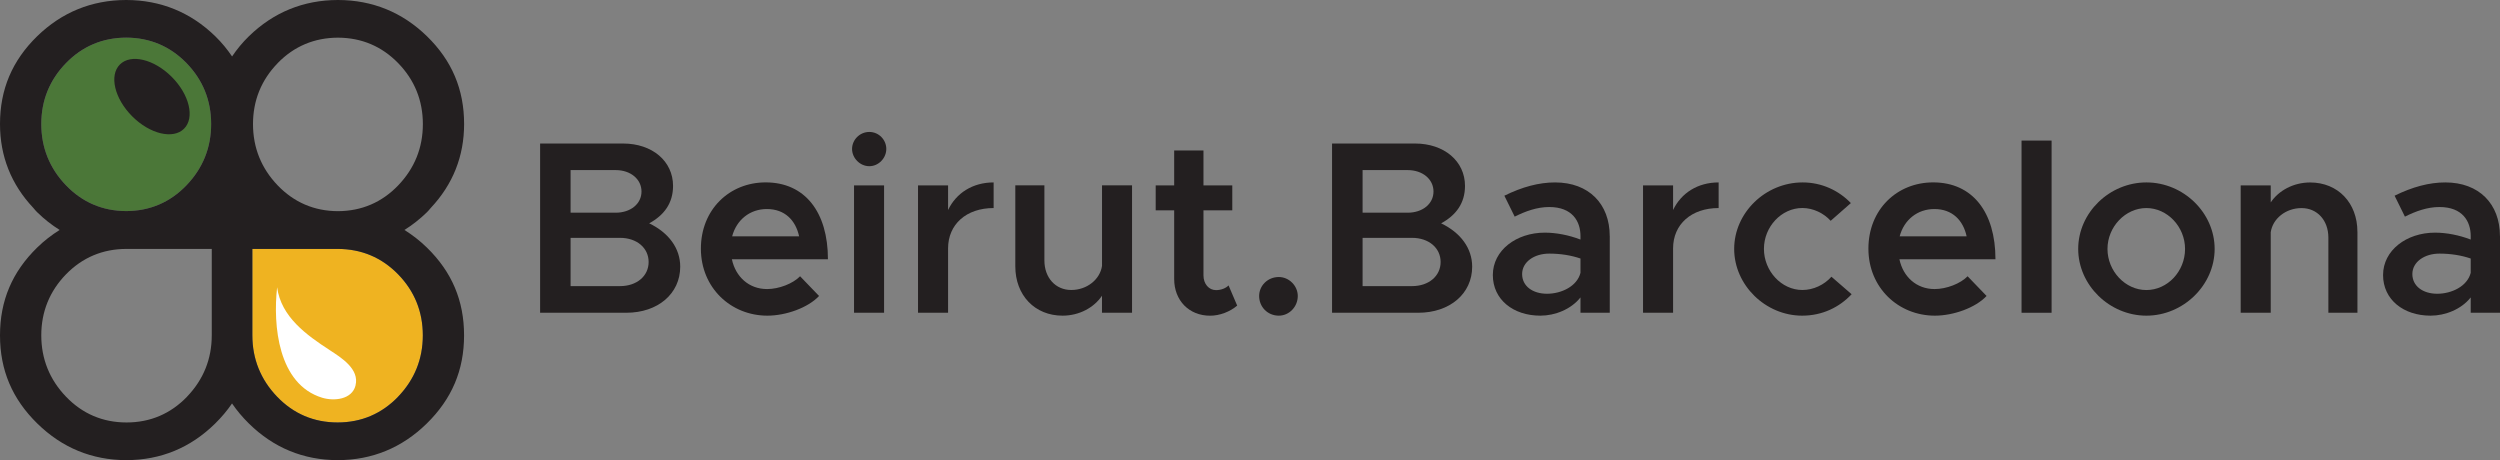 <svg width="326" height="60" viewBox="0 0 326 60" fill="none" xmlns="http://www.w3.org/2000/svg">
<rect x="0" y="0" width="326" height="60" fill="#808080" stroke="none"/>
<g clip-path="url(#clip0_3_17)">
<path d="M51.925 51.72C49.781 53.953 47.12 55.089 44.025 55.089C40.929 55.089 38.268 53.958 36.125 51.72C33.993 49.498 32.907 46.808 32.907 43.729V32.459H44.025C47.12 32.459 49.776 33.578 51.919 35.777C54.057 37.971 55.137 40.65 55.137 43.729C55.137 46.808 54.057 49.492 51.919 51.72H51.925Z" fill="#EFB321"/>
<path d="M5.383 16.176C5.383 13.097 6.469 10.424 8.607 8.225C10.739 6.036 13.378 4.917 16.456 4.906H16.462C19.541 4.917 22.179 6.031 24.312 8.219C26.449 10.413 27.535 13.091 27.535 16.171C27.535 19.25 26.455 21.934 24.317 24.162C22.185 26.383 19.541 27.514 16.462 27.525C13.378 27.514 10.733 26.383 8.601 24.162C6.469 21.94 5.383 19.25 5.383 16.171V16.176Z" fill="#4B7738"/>
<path d="M52.743 29.986C53.773 29.335 54.758 28.572 55.677 27.67C55.833 27.514 55.989 27.341 56.184 27.102C59.062 24.039 60.52 20.364 60.52 16.176C60.52 11.655 58.934 7.907 55.677 4.728C52.47 1.604 48.573 0.011 44.086 0H44.047C39.566 0.011 35.663 1.604 32.456 4.728C31.61 5.552 30.886 6.437 30.263 7.361C29.639 6.437 28.916 5.552 28.07 4.728C24.857 1.604 20.96 0.011 16.473 0H16.434C11.953 0.011 8.05 1.604 4.843 4.728C1.587 7.907 0 11.655 0 16.176C0 20.364 1.459 24.044 4.337 27.102C4.532 27.335 4.682 27.514 4.843 27.67C5.762 28.577 6.747 29.34 7.777 29.986C6.747 30.632 5.762 31.384 4.843 32.286C1.587 35.465 0 39.207 0 43.735C0 48.262 1.592 52.02 4.866 55.228C8.1 58.396 12.003 60 16.473 60C20.944 60 24.84 58.396 28.058 55.228C28.904 54.393 29.634 53.524 30.257 52.611C30.881 53.524 31.61 54.393 32.456 55.228C35.674 58.396 39.577 60 44.042 60C48.506 60 52.42 58.396 55.649 55.228C58.922 52.02 60.515 48.262 60.515 43.735C60.515 39.207 58.928 35.465 55.671 32.286C54.753 31.389 53.767 30.632 52.737 29.986H52.743ZM36.214 8.225C38.346 6.036 40.985 4.923 44.064 4.911H44.069C47.148 4.923 49.787 6.036 51.919 8.23C54.057 10.424 55.142 13.103 55.142 16.182C55.142 19.261 54.062 21.945 51.925 24.173C49.792 26.394 47.148 27.525 44.064 27.536C40.985 27.525 38.341 26.394 36.209 24.173C34.076 21.951 32.991 19.261 32.991 16.182C32.991 13.103 34.076 10.43 36.214 8.23V8.225ZM5.383 16.176C5.383 13.097 6.469 10.424 8.607 8.225C10.739 6.036 13.378 4.917 16.456 4.906H16.462C19.541 4.917 22.179 6.031 24.312 8.219C26.449 10.413 27.535 13.091 27.535 16.171C27.535 19.25 26.455 21.934 24.317 24.162C22.185 26.383 19.541 27.514 16.462 27.525C13.378 27.514 10.733 26.383 8.601 24.162C6.469 21.94 5.383 19.25 5.383 16.171V16.176ZM24.401 51.72C22.257 53.953 19.596 55.089 16.501 55.089C13.406 55.089 10.745 53.958 8.601 51.72C6.469 49.498 5.383 46.808 5.383 43.729C5.383 40.65 6.469 37.977 8.601 35.777C10.745 33.578 13.4 32.459 16.495 32.459H27.613V43.729C27.613 46.808 26.533 49.492 24.395 51.72H24.401ZM51.925 51.72C49.781 53.953 47.12 55.089 44.025 55.089C40.929 55.089 38.269 53.958 36.125 51.72C33.993 49.498 32.907 46.808 32.907 43.729V32.459H44.025C47.12 32.459 49.776 33.578 51.919 35.777C54.057 37.971 55.137 40.65 55.137 43.729C55.137 46.808 54.057 49.492 51.919 51.72H51.925Z" fill="#231F20"/>
<path d="M46.363 50.266C45.895 52.115 43.541 52.332 42.01 51.864C36.259 50.11 35.58 42.426 36.136 37.459C36.654 41.329 39.978 43.69 43.001 45.661C44.481 46.625 46.903 48.123 46.358 50.261L46.363 50.266Z" fill="white"/>
<path d="M24.002 16.782C25.424 15.36 24.703 12.333 22.392 10.022C20.081 7.71 17.055 6.989 15.633 8.411C14.211 9.833 14.932 12.86 17.243 15.172C19.554 17.483 22.58 18.205 24.002 16.782Z" fill="#231F20"/>
<path d="M70.424 18.715H81.247C85.066 18.715 87.766 21.026 87.766 24.239C87.766 26.489 86.608 28.059 84.654 29.123C87.192 30.343 88.701 32.369 88.701 34.775C88.701 38.305 85.778 40.783 81.67 40.783H70.43V18.721L70.424 18.715ZM80.278 27.736C82.238 27.736 83.652 26.578 83.652 24.974C83.652 23.371 82.238 22.179 80.278 22.179H74.405V27.736H80.278ZM80.857 37.309C83.039 37.309 84.581 35.994 84.581 34.162C84.581 32.33 83.039 31.016 80.857 31.016H74.405V37.309H80.857Z" fill="#231F20"/>
<path d="M104.334 36.028L106.805 38.595C105.364 40.137 102.469 41.162 100.064 41.162C95.309 41.162 91.396 37.531 91.396 32.425C91.396 27.319 95.12 23.783 99.841 23.783C104.979 23.783 107.963 27.67 107.963 33.806H95.437C95.922 36.089 97.653 37.693 100.03 37.693C101.572 37.693 103.404 36.986 104.334 36.022V36.028ZM95.471 30.821H104.206C103.755 28.733 102.346 27.258 99.997 27.258C97.814 27.258 96.05 28.639 95.471 30.821Z" fill="#231F20"/>
<path d="M111.109 19.423C111.109 18.237 112.105 17.206 113.358 17.206C114.611 17.206 115.574 18.237 115.574 19.423C115.574 20.609 114.577 21.672 113.358 21.672C112.139 21.672 111.109 20.614 111.109 19.423ZM111.365 24.173H115.284V40.778H111.365V24.173Z" fill="#231F20"/>
<path d="M129.569 23.788V27.13C126.006 27.13 123.629 29.251 123.629 32.397V40.778H119.71V24.173H123.629V27.386C124.687 25.169 126.841 23.788 129.569 23.788Z" fill="#231F20"/>
<path d="M147.618 24.173V40.778H143.699V38.562C142.669 40.104 140.743 41.162 138.56 41.162C134.931 41.162 132.397 38.495 132.397 34.736V24.167H136.189V33.962C136.189 36.212 137.636 37.815 139.69 37.815C141.745 37.815 143.448 36.434 143.704 34.669V24.167H147.624L147.618 24.173Z" fill="#231F20"/>
<path d="M161.33 39.848C160.4 40.65 159.053 41.167 157.8 41.167C155.039 41.167 153.113 39.174 153.113 36.384V27.425H150.702V24.178H153.113V19.618H156.932V24.178H160.69V27.425H156.932V35.905C156.932 37.03 157.639 37.832 158.569 37.832C159.242 37.832 159.855 37.576 160.205 37.219L161.33 39.853V39.848Z" fill="#231F20"/>
<path d="M164.191 38.595C164.191 37.275 165.283 36.123 166.758 36.123C168.105 36.123 169.23 37.281 169.23 38.595C169.23 40.009 168.105 41.162 166.758 41.162C165.283 41.162 164.191 40.004 164.191 38.595Z" fill="#231F20"/>
<path d="M173.694 18.715H184.517C188.336 18.715 191.036 21.026 191.036 24.239C191.036 26.489 189.878 28.059 187.924 29.123C190.463 30.343 191.971 32.369 191.971 34.775C191.971 38.305 189.049 40.783 184.94 40.783H173.7V18.721L173.694 18.715ZM183.554 27.736C185.513 27.736 186.928 26.578 186.928 24.974C186.928 23.371 185.513 22.179 183.554 22.179H177.681V27.736H183.554ZM184.133 37.309C186.315 37.309 187.857 35.994 187.857 34.162C187.857 32.33 186.315 31.016 184.133 31.016H177.681V37.309H184.133Z" fill="#231F20"/>
<path d="M209.914 30.788V40.778H206.095V38.784C204.876 40.327 202.788 41.162 200.862 41.162C197.332 41.162 194.666 39.074 194.666 35.861C194.666 32.648 197.717 30.337 201.441 30.337C202.95 30.337 204.586 30.66 206.095 31.239V30.788C206.095 28.861 205.037 26.996 202.014 26.996C200.439 26.996 198.93 27.541 197.516 28.249L196.169 25.52C198.513 24.362 200.695 23.788 202.783 23.788C207.181 23.788 209.909 26.584 209.909 30.788H209.914ZM206.095 35.577V33.711C204.876 33.294 203.495 33.071 202.014 33.071C200.055 33.071 198.485 34.162 198.485 35.738C198.485 37.314 199.866 38.305 201.731 38.305C203.595 38.305 205.65 37.342 206.095 35.577Z" fill="#231F20"/>
<path d="M224.11 23.788V27.13C220.547 27.13 218.17 29.251 218.17 32.397V40.778H214.251V24.173H218.17V27.386C219.228 25.169 221.382 23.788 224.11 23.788Z" fill="#231F20"/>
<path d="M226.137 32.459C226.137 27.736 230.212 23.788 235.061 23.788C237.566 23.788 239.782 24.846 241.352 26.483L238.719 28.794C237.817 27.798 236.442 27.124 235.028 27.124C232.3 27.124 230.017 29.563 230.017 32.453C230.017 35.343 232.3 37.815 235.028 37.815C236.475 37.815 237.883 37.142 238.819 36.084L241.452 38.367C239.849 40.071 237.633 41.162 235 41.162C230.218 41.162 226.137 37.181 226.137 32.459Z" fill="#231F20"/>
<path d="M256.578 36.028L259.05 38.595C257.608 40.137 254.713 41.162 252.308 41.162C247.554 41.162 243.64 37.531 243.64 32.425C243.64 27.319 247.364 23.783 252.085 23.783C257.224 23.783 260.208 27.67 260.208 33.806H247.682C248.166 36.089 249.897 37.693 252.274 37.693C253.817 37.693 255.648 36.986 256.578 36.022V36.028ZM247.715 30.821H256.45C255.999 28.733 254.59 27.258 252.241 27.258C250.059 27.258 248.294 28.639 247.715 30.821Z" fill="#231F20"/>
<path d="M263.609 18.331H267.528V40.783H263.609V18.331Z" fill="#231F20"/>
<path d="M270.997 32.459C270.997 27.736 275.072 23.788 279.893 23.788C284.714 23.788 288.789 27.736 288.789 32.459C288.789 37.181 284.709 41.162 279.893 41.162C275.077 41.162 270.997 37.181 270.997 32.459ZM284.931 32.459C284.931 29.569 282.621 27.13 279.887 27.13C277.154 27.13 274.816 29.569 274.816 32.459C274.816 35.349 277.126 37.821 279.887 37.821C282.649 37.821 284.931 35.382 284.931 32.459Z" fill="#231F20"/>
<path d="M307.411 30.214V40.783H303.62V30.988C303.62 28.739 302.178 27.135 300.118 27.135C298.059 27.135 296.361 28.516 296.104 30.281V40.783H292.185V24.178H296.104V26.394C297.134 24.852 299.061 23.794 301.243 23.794C304.873 23.794 307.406 26.461 307.406 30.22L307.411 30.214Z" fill="#231F20"/>
<path d="M326 30.788V40.778H322.181V38.784C320.962 40.327 318.874 41.162 316.948 41.162C313.418 41.162 310.752 39.074 310.752 35.861C310.752 32.648 313.802 30.337 317.527 30.337C319.036 30.337 320.672 30.66 322.181 31.239V30.788C322.181 28.861 321.123 26.996 318.1 26.996C316.525 26.996 315.016 27.541 313.602 28.249L312.255 25.52C314.599 24.362 316.781 23.788 318.869 23.788C323.267 23.788 325.994 26.584 325.994 30.788H326ZM322.181 35.577V33.711C320.962 33.294 319.581 33.071 318.1 33.071C316.141 33.071 314.571 34.162 314.571 35.738C314.571 37.314 315.951 38.305 317.816 38.305C319.681 38.305 321.736 37.342 322.181 35.577Z" fill="#231F20"/>
</g>
<defs>
<clipPath id="clip0_3_17">
<rect width="326" height="60" fill="white"/>
</clipPath>
</defs>
</svg>
